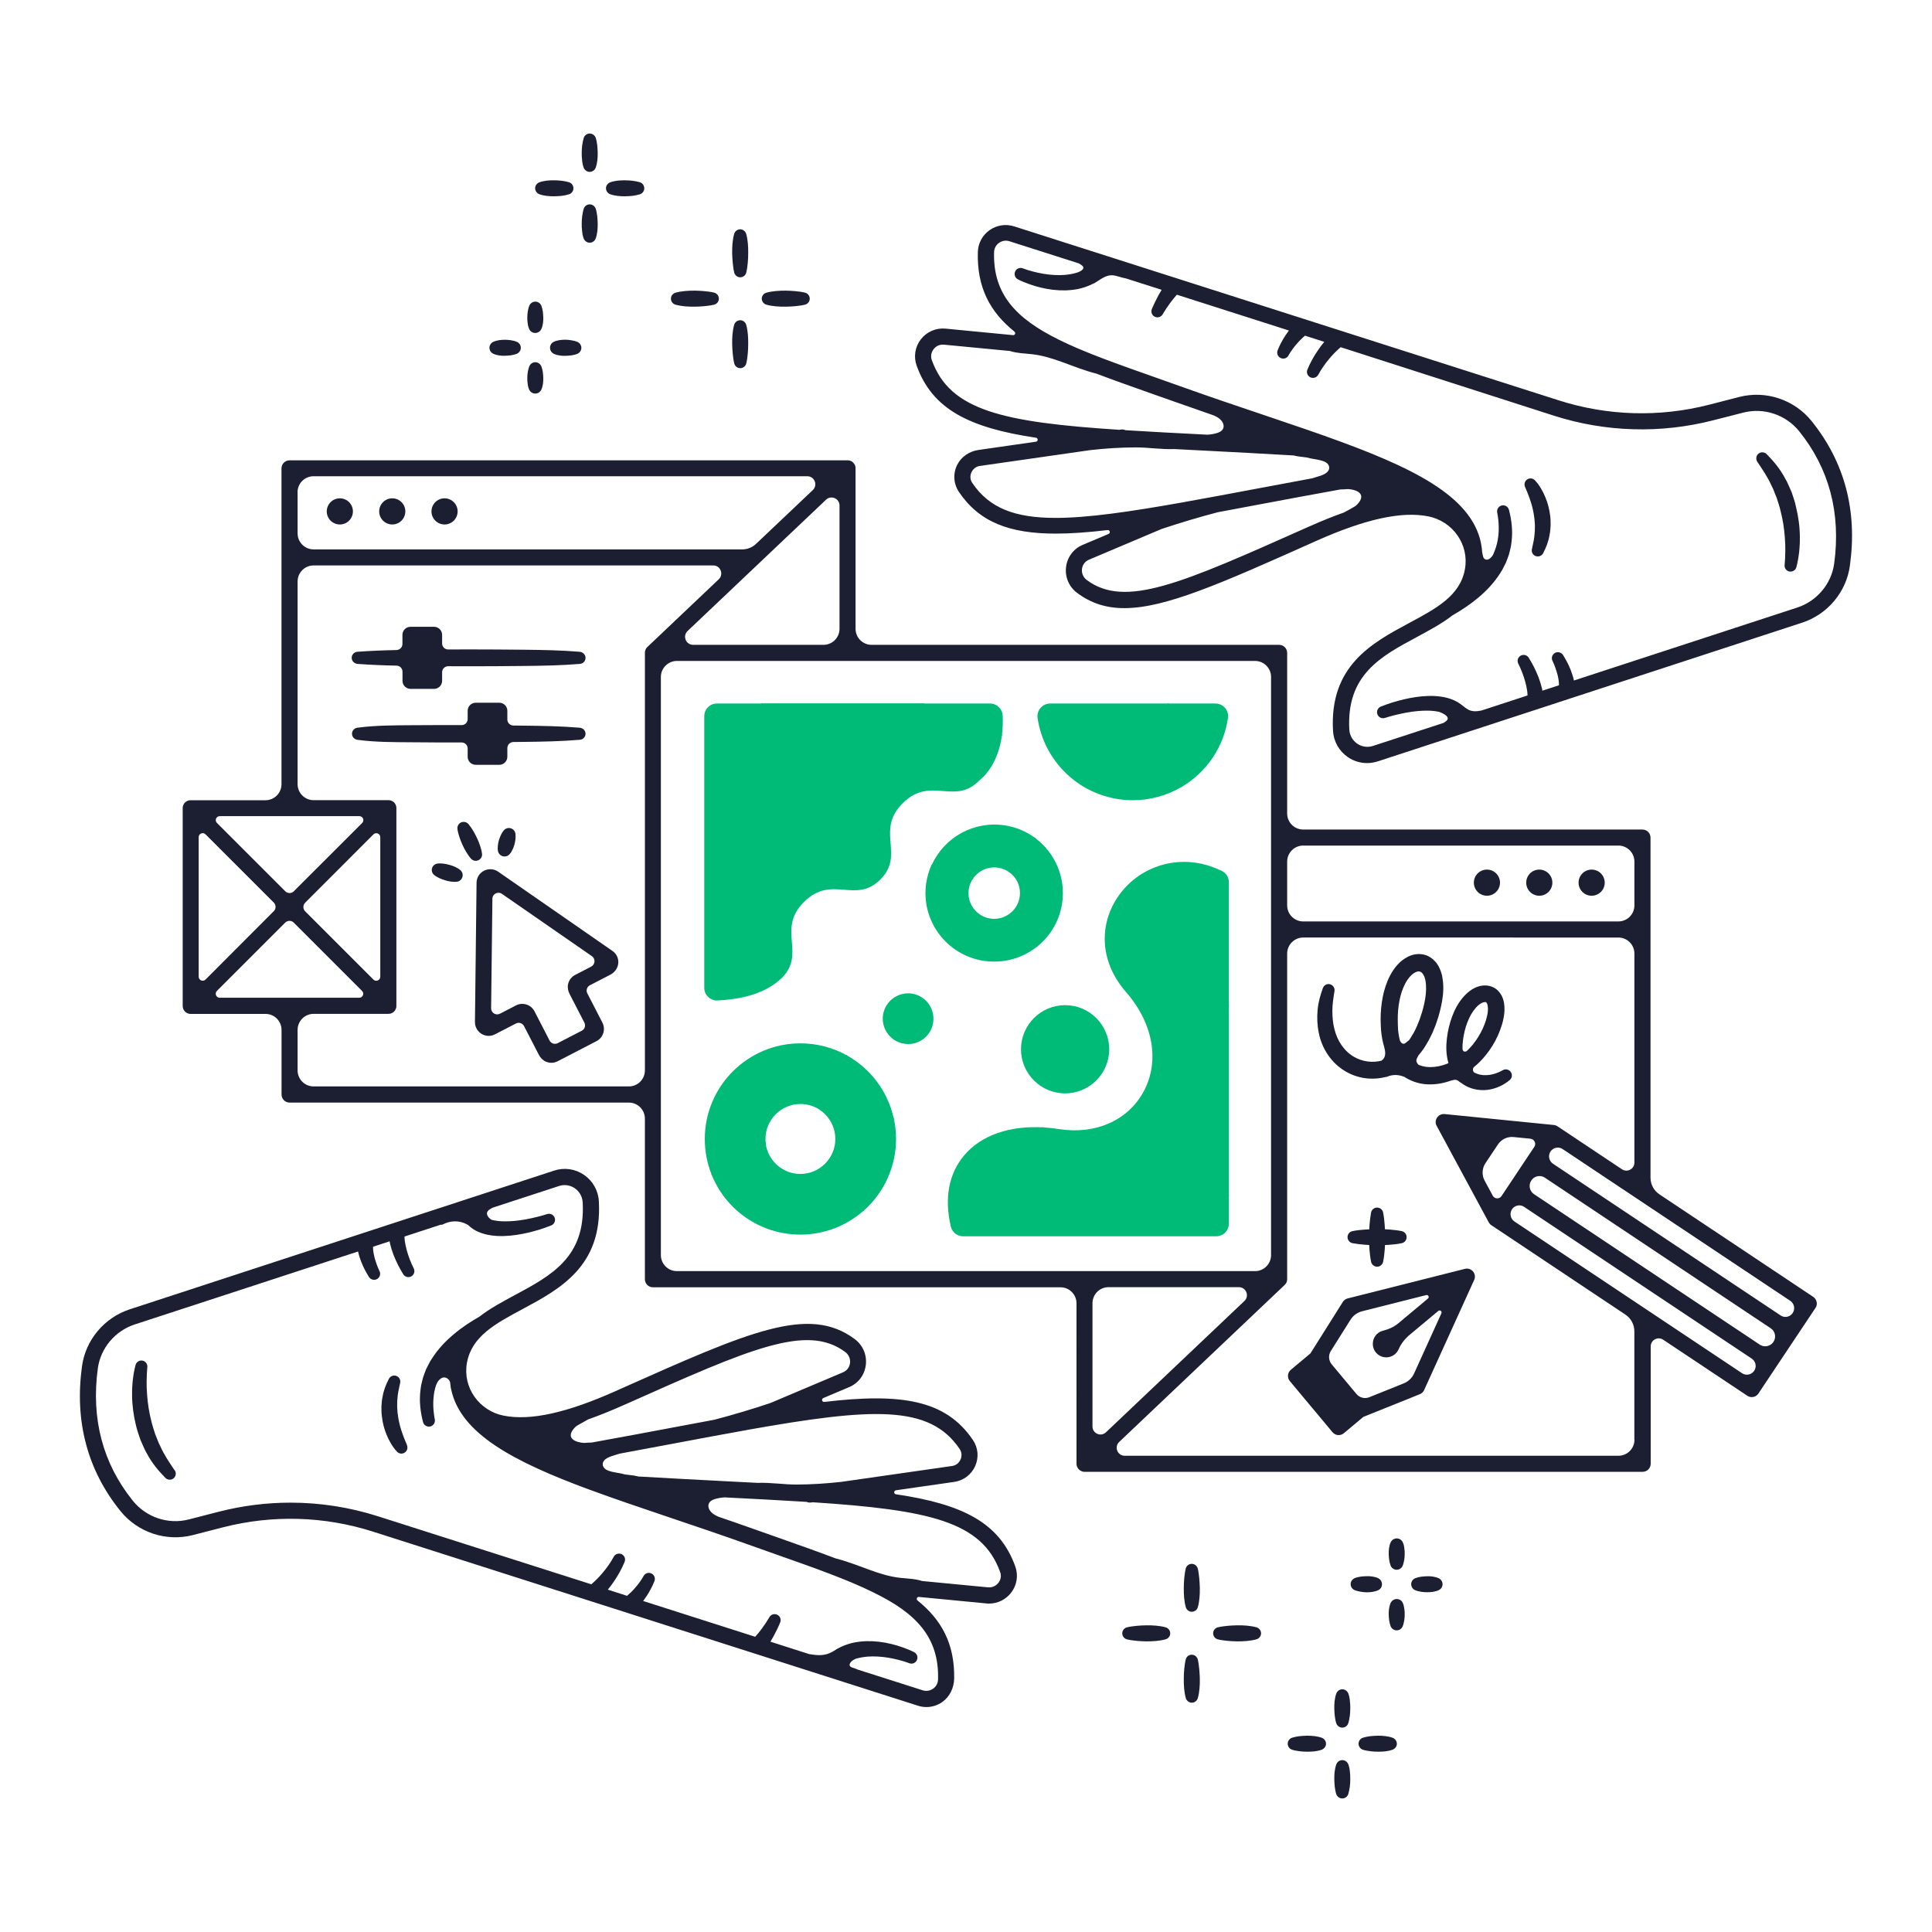 <?xml version="1.0" encoding="UTF-8"?> <!-- Generator: Adobe Illustrator 23.0.3, SVG Export Plug-In . SVG Version: 6.00 Build 0) --> <svg xmlns="http://www.w3.org/2000/svg" xmlns:xlink="http://www.w3.org/1999/xlink" id="Слой_1" x="0px" y="0px" viewBox="0 0 3000 3000" style="enable-background:new 0 0 3000 3000;" xml:space="preserve"> <style type="text/css"> .st0{fill:#00BB77;} .st1{fill:#1C1E31;} </style> <g id="fill"> <g> <path class="st0" d="M1722.4,1629.3c0-37.8-30.7-68.5-68.5-68.5s-68.5,30.7-68.5,68.5s30.7,68.5,68.5,68.5 C1691.6,1697.8,1722.4,1667.1,1722.4,1629.3z"></path> <path class="st0" d="M1649.2,1403c6-39.1-10-78.1-41.8-101.7l-1.2-0.9l-0.4,1.4c-6.4,23.6-19.1,40.9-37.9,51.3l-1.4,0.8l1.2,0.9 c11.9,8.8,17.9,23.4,15.6,38.1c-1.6,10.5-7.2,19.8-15.9,26.1c-8.6,6.3-19.2,8.9-29.7,7.3c-21.8-3.4-36.7-23.8-33.4-45.5 c0.9-5.8,3-11.1,6.1-15.9l0.9-1.4l-1.7-0.2c-20.8-2-42.7-9.2-61.9-20.1l-1-0.6l-0.5,1c-3.8,8.5-6.4,17.6-7.9,27 c-4.3,28.1,2.6,56.2,19.4,79.1s41.6,37.9,69.7,42.3c5.5,0.8,10.9,1.2,16.2,1.2C1595.7,1493.3,1641.1,1455.6,1649.2,1403z"></path> <path class="st0" d="M1315.2,1638.9l-1.3-0.7l-0.2,1.5c-4,34.3-16.7,61.6-38.9,83.6l-0.8,0.8l0.9,0.7 c13.9,10.2,22.2,26.6,22.2,43.8c0,29.9-24.4,54.3-54.3,54.3c-27.2,0-50.3-20.3-53.8-47.3l-0.2-1.3l-5.9,2.5 c-30.7,13-59.7,25.4-77.9,45.7l-0.4,0.5l0.2,0.6c10.9,27.3,29.4,50.5,53.7,67.3c24.8,17.1,54,26.2,84.3,26.2 c36.3,0,71.2-13.2,98.4-37.3l0.5-0.4l-0.2-0.6c-13.8-53.8,4.2-109.1,45.9-141l0.5-0.4l-0.1-0.6 C1378.8,1695.3,1352.4,1659.7,1315.2,1638.9z"></path> <path class="st0" d="M1906.8,1560.9c-22,8.8-49,3.3-70.4-14.3c-25.3-20.8-36.9-52.3-31-84.3c5.7-30.8,19.7-47.1,33.2-62.9 c13.3-15.5,25.9-30.1,28.3-56.9l0.1-0.9l-0.9-0.2c-52.8-11.8-106.8,11.3-134.3,57.5c-12.5,20.9-18,44.5-16,68.2 c2.2,26.3,13.4,51.2,33.2,74c42.2,48.6,52.2,107.9,26.3,154.8c-24.4,44.1-74.4,66.1-130.3,57.4c-8.1-1.2-15.9-2.1-23.3-2.6 l-5.2-0.3l4.7,2.2c27,12.7,45.4,28.4,61.7,42.2c24,20.4,44.5,37.8,82.9,37.8c16,0,35.1-3,58.9-10.1c28.4-8.4,62.8,5.5,81.7,33.1 l1.8,2.7v-297.8L1906.8,1560.9z"></path> <path class="st0" d="M1114.3,1553.5c44.5-2.2,77-13.5,99.4-34.6c18.9-18.9,17.4-37,15.9-56.3c-1.6-19.7-3.2-40.1,18.9-62.1 c22.1-22.1,42.5-20.4,62.2-18.9c19.2,1.5,37.4,3,56.3-15.9s17.4-37.1,15.9-56.3c-0.1-1.6-0.3-3.3-0.4-4.9v-0.6l-0.5-0.2 c-27-12.3-57.1-11-94.7,3.8c-20.5,8.1-45.8,5.5-67.6-7.1c-24.8-14.3-41.5-39-45.9-67.9c-3.4-22.5,1.5-41.6,6.7-61.8 c6-23.5,12.3-47.8,4.2-77.6l-0.2-0.7h-71.2c-10.9,0-19.7,8.8-19.7,19.7v421.8c0,5.4,2.2,10.5,6.1,14.2c3.7,3.5,8.5,5.5,13.6,5.5 C1113.7,1553.6,1114,1553.6,1114.3,1553.5z"></path> <path class="st0" d="M1486,1152.7c6.6,2.3,13.6,3.5,21.1,3.5c14.5,0,30.6-4.4,48-13.2l0.5-0.2l0.1-0.5c1.3-9.9,1.8-20.5,1.2-31.3 c-0.5-10.4-9.2-18.6-19.7-18.6h-104.6l0.6,1.4C1447.7,1126,1465,1145.3,1486,1152.7z"></path> <path class="st0" d="M1660.9,1205.9c27.2,23.7,62,36.7,98.1,36.7c26.9,0,53.3-7.3,76.4-21l0.8-0.5l-0.5-0.8 c-17.4-31.1-35-78.4-20.8-126.6l0.4-1.3h-184.6c-5.7,0-11.1,2.5-14.9,6.8c-3.8,4.4-5.5,10.1-4.6,15.9 C1616.3,1150.2,1634,1182.4,1660.9,1205.9z"></path> </g> <g> <path class="st0" d="M1416.1,1542.9c-21.4-3.3-41.6,11.5-44.9,32.9s11.5,41.6,32.9,44.9c2,0.3,4,0.5,6.1,0.5 c8.3,0,16.4-2.6,23.2-7.6c8.5-6.2,14-15.4,15.6-25.7C1452.3,1566.3,1437.5,1546.2,1416.1,1542.9z"></path> <path class="st0" d="M1218.6,1302.1c13.7,7.9,28.9,12,43.4,12c9,0,17.9-1.6,26-4.8c37.1-14.6,66.7-15.9,93.1-3.9l1.5,0.7l-0.1-1.7 c-1.3-18.7-0.9-37.1,19.3-57.2c22-22,42.4-20.4,62.2-18.9c19.2,1.5,37.4,3,56.2-15.9c19.2-15.8,31.5-40.2,35.5-70.3l0.2-1.9 l-1.7,0.9c-26.3,13.3-48.4,16.4-67.5,9.6c-20.5-7.3-37.4-26.2-51.6-57.9l-0.3-0.6h-252.4l0.3,1.3c7.9,29.3,1.7,53.3-4.2,76.6 c-5,19.5-10.2,39.7-6.7,62.6C1176.2,1262.3,1193.3,1287.6,1218.6,1302.1z"></path> <path class="st0" d="M1824.1,1820.5c-79.8,23.7-106.3,1.2-139.9-27.3c-16.4-13.9-34.9-29.6-62.1-42.4l-0.2-0.1h-0.2 c-53.8-3.4-98.1,12-124.5,43.3c-23.9,28.3-31.1,66.5-20.8,110.5c2.1,8.9,10,15.2,19.2,15.2h392.9c10.9,0,19.7-8.8,19.7-19.7v-45.4 l-0.2-0.3C1888.6,1826,1853.3,1811.8,1824.1,1820.5z"></path> <path class="st0" d="M1242.9,1620.1c-81.9,0-148.5,66.6-148.5,148.5c0,19,3.5,37.5,10.5,55l0.6,1.5l1.1-1.2 c17.9-20,46.7-32.2,77.2-45.2l5.4-2.3l-0.1-0.8c-0.3-2.3-0.5-4.7-0.5-7c0-29.9,24.4-54.3,54.3-54.3c11.7,0,22.8,3.6,32.1,10.5 l0.7,0.5l0.6-0.6c22.5-22.3,35.4-50,39.5-84.8l0.1-0.7l-0.6-0.3C1293.3,1626.6,1268.3,1620.1,1242.9,1620.1z"></path> <path class="st0" d="M1834.5,1222.1l0.9-0.5c38.9-23.2,65-62.2,71.4-106.9c0.8-5.6-0.9-11.2-4.6-15.5c-3.8-4.3-9.2-6.8-15-6.8 h-73.9l-0.2,0.7c-14.5,48.9,3.4,96.7,20.9,128.2L1834.5,1222.1z"></path> <path class="st0" d="M1897.5,1352.5c-10.2-5-20.8-8.7-31.3-11.1l-1.1-0.2l-0.1,1.1c-2.4,26.1-14.8,40.5-27.9,55.8 c-13.7,16-27.9,32.5-33.7,63.8c-6.1,32.8,5.8,65,31.7,86.2c15,12.3,32.8,18.8,49.7,18.8c7.9,0,15.6-1.4,22.7-4.3l0.6-0.3v-192.4 C1908.2,1362.6,1904,1355.7,1897.5,1352.5z"></path> <path class="st0" d="M1387.5,1735.2l-1.2,1c-20.9,16-36.4,38.1-44.6,64.1c-8.1,25.4-8.8,52.8-2,79l0.4,1.6l1.2-1.1 c31.8-28.2,50.1-68.7,50.1-111.2c0-10.7-1.2-21.4-3.5-31.9L1387.5,1735.2z"></path> <path class="st0" d="M1446.6,1343.7l-0.4,0.8l0.8,0.4c19.4,11.1,41.6,18.3,62.7,20.4l0.6,0.1l0.3-0.5c8.5-13,24-19.9,39.4-17.5 c6.5,1,12.6,3.6,17.8,7.4l0.5,0.4l0.6-0.3c19.3-10.7,32.4-28.3,38.9-52.5l0.2-0.7l-0.5-0.4c-13.8-10.3-30.1-17.1-47.3-19.7 C1512.7,1274.3,1466,1299.8,1446.6,1343.7z"></path> </g> </g> <g id="outline"> <g> <path class="st1" d="M2813.1,653.9c-26.9-33.4-71-48.1-112.4-37.5l-47,12.1c-76.9,19.7-157.5,17.4-233.2-6.8l-845.8-270.2 c-13-4.1-26.9-2-38.1,5.9s-17.8,20.3-18.2,33.9c-1.6,55.1,19,93.2,56.8,123.6c2.4,2,0.9,5.8-2.2,5.5l-104.8-10.1 c-14.8-1.4-29.1,4.8-38.3,16.6c-9.1,11.7-11.5,27-6.5,41c24.4,67.5,81.3,96.3,185.2,111.8c3.6,0.5,3.6,5.7,0,6.2l-89.2,12.8 c-13.9,2-26.4,10.2-32.8,22.6c-7.1,13.8-6.1,30,2.5,42.7c31.6,46.7,78.2,64.6,150.4,64.6c23.8,0,50.5-2,80.3-5.5 c3.6-0.4,4.9,4.6,1.6,6l-39.5,16.7c-14.6,5.9-24.5,18.8-26.5,34.4c-2,15.7,4.4,30.8,17.1,40.4c21.7,16.2,45.3,23.7,73.4,23.7 c64,0,151.1-38.8,291.1-101.3l6.4-2.9c76.1-33.9,132.5-46.6,174.4-38.3c37.9,7.5,63.7,43.6,57,81.6c0,0.2-0.1,0.4-0.1,0.6 c-7.4,40.9-44,60.6-86.4,83.3c-58.1,31.2-124,66.6-118.4,167.3c0.9,16.7,9.4,31.7,23.1,41.1c8.9,6.1,19.3,9.2,29.7,9.2 c5.5,0,11.1-0.9,16.6-2.6l659-215.4c39.6-12.9,68.7-47.7,74.2-88.5C2884.4,793.1,2864.3,717.5,2813.1,653.9z M1447,559.4 c-2.2-5.9-1.2-12.2,2.7-17.2c3.9-5.1,9.8-7.6,16.2-7l102.2,9.8c11.3,3.6,22.6,3.7,34.5,5c16.1,1.8,31.6,6.7,46.8,12.2 c17.7,6.5,35.1,13.4,53.2,18c25.5,9.7,53.1,19.5,82.6,29.9c12.7,4.5,25.7,9,39.1,13.8c20.5,7.3,40.6,14.3,60.3,21.1 c2.2,1,4.4,2.1,6.5,3.4c10.4,6.5,13.6,19.4-0.7,23.8c-5.2,1.7-10.6,2.5-16,2.8c-0.4,0-0.7,0-1.1-0.1c-46.3-2.4-88.1-4.5-125.7-6.9 c-2.1-1-4.5-1.4-6.9-1l-2.7,0.4C1557.1,655.6,1475.2,637.5,1447,559.4z M1639.1,804.2c-63.6,0-103-15.4-129.3-54.2 c-3.3-4.9-3.9-10.9-1.4-16.4c2.5-5.6,7.3-9.3,13.3-10.1l171.5-24.6c23.2-2.6,46.5-4.1,69.9-4.2c19.2-0.1,40.3,3.4,60.3,2.6 c15.6,0.8,31.8,1.7,48.5,2.5c41.7,2.2,87.3,4.5,136.7,7.4c6.6,1.8,13.7,2.2,20.8,3.2c6.4,2,13.5,2.5,20.8,4.3 c5.5,1.3,13.7,4.2,13.8,11.5c0.1,6.9-7.7,10.4-12.9,12.3c-4.5,1.6-9,2.7-13.4,4.2c-30.6,5.6-59.5,11.1-86.7,16.2 c-40.4,7.6-77.3,14.5-111,20.5c-0.1,0-0.2,0-0.2,0.1C1754.3,794.7,1689.2,804.2,1639.1,804.2z M2109,781.6 c-1.1,1.3-2.3,2.5-3.6,3.6c-0.7,0.5-1.5,1.1-2.3,1.6c-5.3,3.1-10.8,6.1-16.2,9c-16.8,6-34.7,13.1-53.6,21.6l-6.4,2.8 c-192.2,85.7-279.9,124.8-339.4,80.4c-5.5-4.1-8.2-10.5-7.4-17.2c0.9-6.7,4.9-11.9,11.3-14.5l112.3-47.5 c28.8-9.6,57.8-18.3,87.2-26c20.6-3.8,42.1-7.9,64.6-12.1c38.6-7.3,80.6-15.1,125.9-23.3c3.8,0.1,7.7-0.3,11.4-0.6 C2105.3,760,2122.1,766.1,2109,781.6z M2848.1,875.2c-4.3,31.5-26.8,58.2-57.3,68.2L2444,1056.7c-1.2-5.6-2.9-10.8-4.8-15.8 c-1.7-4.2-3.5-8.3-5.5-12.2c-2.1-4-4.1-7.6-6.7-11.7c-2.5-3.9-7.6-5.4-11.9-3.4c-4.7,2.2-6.7,7.8-4.5,12.4l0.2,0.4 c1.5,3.1,3.1,6.9,4.3,10.4c1.3,3.6,2.4,7.2,3.4,10.8c0.9,3.6,1.6,7.2,2,10.6c0.2,2,0.2,4,0.2,5.9l-25.7,8.4 c-0.2-1.3-0.5-2.5-0.7-3.8c-1.4-5.8-3.2-11.4-5.2-16.8c-2.1-5.4-4.4-10.6-6.9-15.6c-2.6-5.1-5.2-9.9-8.4-15 c-2.5-4-7.7-5.5-12.1-3.4c-4.6,2.3-6.5,7.9-4.2,12.5l0.2,0.3c2.1,4.2,4.2,9.1,6,13.7c1.8,4.7,3.4,9.5,4.7,14.3s2.3,9.5,3,14.2 c0.3,2.4,0.5,4.7,0.5,7l-71.8,23.5c-7.3,1.4-14.6,1.8-20.6-1.7c-4.5-2.6-7.9-5.8-11.7-8.5c-3.2-2.4-6.7-4.4-10.2-5.9 c-6.8-3-13.7-4.7-20.4-5.6c-6.8-1-13.4-1.2-19.9-1c-13,0.4-25.4,2.5-37.6,5.3c-6,1.4-12,3.1-17.9,4.9c-6,1.9-11.6,3.9-17.7,6.3 c-4.5,1.8-7,6.9-5.4,11.6c1.6,4.9,6.8,7.6,11.8,6l0.3-0.1c10.6-3.4,22.1-6.1,33.3-8.2c11.3-2,22.6-3.2,33.5-3 c5.9,0.1,11.7,0.7,17.1,1.9c7.4,2.7,19,8.6,10.1,14.9c-1.1,0.8-2.2,1.5-3.2,2.2l-109.7,35.8c-8.3,2.7-17.2,1.4-24.4-3.5 c-7.3-5-11.8-13-12.3-21.9c-4.7-84.9,48.7-113.6,105.2-143.9c19.1-10.3,38.6-20.7,55.2-33.6c13.8-7.9,27.3-16.8,39.9-27.4 c12.7-10.6,24.4-23,33.7-37.5l3.4-5.5c1-1.9,2-3.8,3-5.8l2.9-5.8l2.3-6.1c0.7-2,1.5-4.1,2.2-6.1l1.6-6.3c0.5-2.1,1.1-4.2,1.5-6.3 l0.9-6.5c2.3-17.2,0.3-34.3-3.9-50.4c-1.2-4.7-5.9-7.8-10.8-6.9c-5.1,1-8.4,5.8-7.5,10.9l0.1,0.3c2.7,14.4,3.2,29,0.7,42.8 c-1.4,7.8-3.9,15.4-7.2,22.6c-0.4,0.8-0.9,1.5-1.3,2.1c-2.4,3.2-7.5,7.9-12,4.3c-2.2-1.8-2.6-5.4-3.1-8c-0.2-0.8-0.3-1.6-0.5-2.4 c-5.1-77.5-90.7-123.9-216.8-170.5c-0.4-0.2-0.7-0.3-1.1-0.4c-37.7-13.9-78.9-27.8-122.7-42.6c-41-13.8-83.4-28.1-128.1-44.1 c-13.4-4.8-26.5-9.4-39.2-13.9c-59-20.8-109.3-38.6-148.9-58.1c-0.3-0.2-0.6-0.3-0.9-0.5c-65.9-32.6-102.2-70.4-100.2-135.9 c0.2-5.8,3-11,7.7-14.3c3.1-2.2,6.8-3.4,10.5-3.4c1.9,0,3.7,0.3,5.6,0.9l107.8,34.4c1.3,0.7,2.5,1.5,3.7,2.3 c7.9,5.3,0,9.7-5.8,11.8c-6.3,2-13,3.2-19.9,3.8c-10.6,0.8-21.6,0.1-32.6-1.7c-5.5-0.9-10.9-2.1-16.4-3.5 c-5.4-1.4-11-3.1-15.8-4.9l-0.4-0.2c-4.4-1.6-9.4,0.3-11.5,4.6c-2.3,4.6-0.5,10.2,4.1,12.6c6,3.1,11.6,5.2,17.6,7.4 c5.9,2.2,11.9,3.9,18.1,5.4c12.3,3,25.1,4.6,38.2,4.3c6.6-0.2,13.2-0.9,19.8-2.2c6.6-1.4,13.1-3.6,19.4-6.4 c1.3-0.6,2.6-1.2,3.9-1.9c0.5-0.1,1-0.3,1.6-0.6c5.4-3.2,10.8-7.3,16.5-9.9c8.7-3.9,14.2-2.6,22.5-0.1c3.6,1.1,7,2,10.4,2.6 l55.2,17.6c-1.7,2.8-3.4,5.7-5,8.6c-1.8,3.4-3.6,6.9-5.3,10.4c-1.7,3.6-3.3,7-4.9,10.9c-1.7,4.2-0.2,9.2,3.9,11.6 c4.5,2.6,10.2,1.1,12.8-3.3l0.2-0.4c1.6-2.7,3.6-5.9,5.5-8.8c2-2.9,4-5.9,6.1-8.7c3.2-4.4,6.7-8.6,10.3-12.7l174,55.6 c-1.8,2.4-3.6,4.9-5.3,7.5c-2.4,3.6-4.6,7.3-6.6,11.2c-2.1,3.9-3.8,7.5-5.6,12.1c-1.7,4.3-0.1,9.3,4.1,11.6 c4.5,2.6,10.2,1,12.7-3.5l0.3-0.6c1.5-2.7,3.7-6.1,5.8-9c2.2-3,4.4-5.9,6.9-8.7c3.9-4.6,8.2-8.8,12.7-12.6l29.9,9.6 c-3.6,4.3-6.9,8.8-10,13.4c-3.2,4.6-6.1,9.4-8.8,14.3c-2.7,5-5.1,9.7-7.4,15.4c-1.8,4.4,0,9.5,4.2,11.8c4.6,2.4,10.2,0.7,12.7-3.8 l0.2-0.4c2.1-3.9,4.8-8.3,7.6-12.3c2.8-4.1,5.8-8,9-11.8c5.5-6.7,11.6-12.8,18-18.3L2413,645.5c80.1,25.6,165.5,28.1,247,7.2 l47-12c31.9-8.2,66,3.2,86.8,29C2840.4,727.6,2858.7,796.8,2848.1,875.2z M2299.1,890c0.1,0,0.1,0.1,0.2,0.1 c-0.1,0.1-0.2,0.2-0.2,0.3C2299,890.3,2299.1,890.2,2299.1,890z"></path> <path class="st1" d="M2815.5,2013.7l-238.7-159.1c-8.7-5.8-13.9-15.5-13.9-25.9v-528.1c0-6.9-5.6-12.5-12.5-12.5h-526.8 c-13.8,0-24.9-11.2-24.9-24.9v-249.4c0-6.9-5.6-12.5-12.5-12.5h-632.8c-13.8,0-24.9-11.2-24.9-24.9V727c0-0.3-0.1-0.6-0.1-0.9 c0-0.5-0.1-0.9-0.1-1.4c-0.1-0.4-0.2-0.7-0.3-1.1c-0.1-0.4-0.2-0.8-0.4-1.2c-0.2-0.4-0.4-0.7-0.6-1.1c-0.2-0.3-0.3-0.7-0.6-1 c-0.2-0.4-0.6-0.7-0.9-1.1c-0.2-0.2-0.3-0.5-0.5-0.7c0-0.1-0.1-0.1-0.1-0.1c-0.3-0.3-0.7-0.7-1.1-1c-0.2-0.2-0.5-0.4-0.7-0.6 c-0.3-0.2-0.7-0.4-1.1-0.6c-0.3-0.2-0.7-0.4-1-0.5c-0.3-0.2-0.7-0.2-1-0.3c-0.4-0.2-0.9-0.3-1.3-0.4c-0.3-0.1-0.6-0.1-0.9-0.1 c-0.5-0.1-1-0.1-1.5-0.1c-0.1,0-0.1,0-0.2,0H449.6c-6.9,0-12.5,5.6-12.5,12.5v490.4c0,13.8-11.2,24.9-24.9,24.9H296.1 c-0.1,0-0.1,0-0.2,0c-0.8,0-1.5,0.1-2.3,0.2c-0.4,0.1-0.7,0.2-1.1,0.3c-0.4,0.1-0.8,0.2-1.2,0.4c-0.4,0.2-0.8,0.4-1.2,0.6 c-0.3,0.2-0.7,0.3-1,0.5c-0.6,0.4-1.2,0.9-1.7,1.4c-0.1,0-0.1,0.1-0.2,0.1s-0.1,0.1-0.1,0.2c-0.5,0.5-1,1.1-1.4,1.7 c-0.2,0.3-0.4,0.7-0.5,1c-0.2,0.4-0.4,0.7-0.6,1.2c-0.2,0.4-0.2,0.8-0.4,1.3c-0.1,0.3-0.2,0.7-0.3,1c-0.2,0.8-0.2,1.6-0.2,2.5v307 c0,0.8,0.1,1.7,0.2,2.4c0.1,0.4,0.2,0.7,0.3,1c0.2,0.4,0.2,0.9,0.4,1.3c0.2,0.4,0.4,0.8,0.6,1.2c0.2,0.3,0.3,0.7,0.5,1 c0.5,0.7,1,1.3,1.6,1.9l0,0c0.6,0.6,1.2,1.1,1.9,1.6c0.3,0.2,0.7,0.3,1,0.5c0.4,0.2,0.8,0.4,1.2,0.6c0.4,0.2,0.8,0.3,1.3,0.4 c0.3,0.1,0.7,0.2,1,0.3c0.8,0.2,1.7,0.2,2.5,0.2h116.1c13.8,0,24.9,11.2,24.9,24.9v100.3c0,6.9,5.6,12.5,12.5,12.5h526.8 c13.8,0,24.9,11.2,24.9,24.9v249.4c0,6.9,5.6,12.5,12.5,12.5h632.8c13.8,0,24.9,11.2,24.9,24.9V2273c0,0.3,0.1,0.6,0.1,0.8 c0,0.5,0.1,1,0.1,1.4c0.1,0.4,0.2,0.7,0.3,1.1c0.1,0.4,0.2,0.8,0.4,1.2c0.2,0.4,0.3,0.7,0.6,1.1c0.2,0.4,0.3,0.7,0.6,1.1 c0.2,0.4,0.6,0.7,0.8,1.1c0.2,0.2,0.3,0.5,0.6,0.7c0,0.1,0.1,0.1,0.1,0.1c0.4,0.4,0.9,0.8,1.3,1.1c0.2,0.2,0.4,0.3,0.6,0.5 c0.7,0.5,1.4,0.8,2.2,1.2c0.2,0.1,0.4,0.1,0.6,0.2c0.6,0.2,1.2,0.4,1.8,0.6c0.8,0.2,1.6,0.2,2.3,0.2c0.1,0,0.1,0,0.2,0h866.5 c6.9,0,12.5-5.6,12.5-12.5v-182.2c0-10,11.1-15.9,19.4-10.4l130.6,87c2.1,1.4,4.5,2.1,6.9,2.1c4,0,8-2,10.4-5.6l59.8-89.7l29-43.5 C2822.8,2025.2,2821.2,2017.5,2815.5,2013.7z M1998.7,1337.9c0-13.8,11.2-24.9,24.9-24.9H2513c13.8,0,24.9,11.2,24.9,24.9v68 c0,13.8-11.2,24.9-24.9,24.9h-489.4c-13.8,0-24.9-11.2-24.9-24.9V1337.9z M1303.6,785v191.4c0,13.8-11.2,24.9-24.9,24.9h-202.4 c-11.3,0-16.8-13.7-8.6-21.5L1282.6,776C1290.5,768.4,1303.6,774,1303.6,785z M462,764.4c0-13.8,11.2-24.9,24.9-24.9h766.6 c11.3,0,16.8,13.7,8.6,21.5l-88.1,83.5c-5.8,5.5-13.5,8.6-21.5,8.6H487c-13.8,0-24.9-11.2-24.9-24.9v-63.8H462z M341.2,1267.3 h108.3h0.1h0.1H558c5.5,0,8.3,6.7,4.4,10.6L456.2,1384c-3.6,3.6-9.6,3.6-13.2,0l-106.1-106.1 C332.9,1274,335.7,1267.3,341.2,1267.3z M579.9,1295.6c3.9-3.9,10.6-1.2,10.6,4.4v216.7c0,5.5-6.7,8.3-10.6,4.4L473.8,1415 c-3.6-3.6-3.6-9.6,0-13.2L579.9,1295.6z M308.5,1516.6v-216.7c0-5.5,6.7-8.3,10.6-4.4l106.1,106.1c3.6,3.6,3.6,9.6,0,13.2 l-106,106.2C315.2,1525,308.5,1522.2,308.5,1516.6z M341.2,1549.3c-5.5,0-8.3-6.7-4.4-10.6l106.1-106.1c3.6-3.6,9.6-3.6,13.2,0 l106.1,106.1c3.9,3.9,1.2,10.6-4.4,10.6H341.2z M1005.2,1004.7C1005.1,1004.7,1005.1,1004.8,1005.2,1004.7 c-0.4,0.4-0.8,0.8-1.1,1.2c-0.2,0.2-0.4,0.5-0.6,0.7c-0.2,0.4-0.4,0.8-0.6,1.2c-0.2,0.3-0.4,0.6-0.5,1c-0.2,0.3-0.2,0.7-0.4,1.1 c-0.1,0.4-0.3,0.8-0.4,1.2c-0.1,0.3-0.1,0.7-0.1,1c-0.1,0.5-0.1,1-0.1,1.5c0,0.1,0,0.1,0,0.2v648.3c0,13.8-11.2,24.9-24.9,24.9 H487c-13.8,0-24.9-11.2-24.9-24.9v-62.9c0-13.8,11.2-24.9,24.9-24.9h116c0.8,0,1.7-0.1,2.5-0.2c0.3-0.1,0.7-0.2,1-0.3 c0.4-0.1,0.9-0.2,1.3-0.4c0.4-0.2,0.8-0.4,1.2-0.6c0.3-0.2,0.7-0.3,1-0.5c0.7-0.5,1.3-1,1.9-1.6l0,0c0.6-0.6,1.1-1.2,1.6-1.9 c0.2-0.3,0.3-0.7,0.5-1c0.2-0.4,0.4-0.7,0.6-1.2c0.2-0.4,0.2-0.9,0.4-1.3c0.1-0.3,0.2-0.7,0.3-1c0.2-0.8,0.2-1.6,0.2-2.4v-307 c0-0.8-0.1-1.7-0.2-2.5c-0.1-0.3-0.2-0.7-0.3-1c-0.1-0.4-0.2-0.9-0.4-1.3s-0.4-0.8-0.6-1.2c-0.2-0.3-0.3-0.7-0.5-1 c-0.4-0.6-0.9-1.2-1.4-1.7c0-0.1-0.1-0.1-0.1-0.2c-0.1-0.1-0.1-0.1-0.2-0.1c-0.5-0.5-1.1-1-1.7-1.4c-0.3-0.2-0.7-0.3-1-0.5 c-0.4-0.2-0.8-0.4-1.2-0.6s-0.8-0.2-1.2-0.4c-0.3-0.1-0.7-0.2-1.1-0.3c-0.7-0.2-1.5-0.2-2.3-0.2c-0.1,0-0.1,0-0.2,0H487 c-13.8,0-24.9-11.2-24.9-24.9V902.9c0-13.8,11.2-24.9,24.9-24.9h620.5c11.3,0,16.7,13.7,8.6,21.5L1005.2,1004.7z M1051.1,1973.8 c-13.8,0-24.9-11.2-24.9-24.9v-897.7c0-13.8,11.2-24.9,24.9-24.9h897.7c13.8,0,24.9,11.2,24.9,24.9v897.7 c0,13.8-11.2,24.9-24.9,24.9L1051.1,1973.8L1051.1,1973.8z M1696.4,2215v-191.4c0-13.8,11.2-24.9,24.9-24.9h202.4 c11.3,0,16.8,13.7,8.6,21.5L1717.4,2224C1709.5,2231.6,1696.4,2226,1696.4,2215z M2538,2235.6c0,13.8-11.2,24.9-24.9,24.9h-766.6 c-11.3,0-16.8-13.7-8.6-21.5l257-243.8c0.1,0,0.1-0.1,0.1-0.1c0.3-0.3,0.6-0.7,0.9-1.1c0.2-0.3,0.5-0.5,0.7-0.8s0.4-0.7,0.6-1.1 c0.2-0.3,0.4-0.7,0.6-1s0.2-0.7,0.3-1c0.2-0.4,0.3-0.8,0.4-1.3c0.1-0.3,0.1-0.6,0.1-0.9c0.1-0.5,0.1-1,0.1-1.5c0-0.1,0-0.1,0-0.2 v-505.5c0-13.7,11.2-24.9,24.9-24.9H2513c13.8,0,24.9,11.2,24.9,24.9v324.6c0,9.9-11.1,15.9-19.4,10.3l-99.9-66.6 c-0.6-0.4-1.3-0.7-2-1.1c-0.2-0.1-0.3-0.1-0.4-0.2c-0.7-0.2-1.3-0.4-2-0.6c-0.2,0-0.3,0-0.5-0.1s-0.5-0.1-0.8-0.1l-169.8-17 c-0.2,0-0.4,0-0.6,0c-3.8-0.2-7.5,1.3-10,4.1c-0.4,0.4-0.7,0.9-1,1.4s-0.6,1-0.9,1.5c0,0.1,0,0.2-0.1,0.2 c-0.2,0.5-0.4,0.9-0.6,1.4c0,0.1-0.1,0.3-0.1,0.4c-0.1,0.4-0.2,0.8-0.3,1.2c0,0.2-0.1,0.5-0.1,0.7c0,0.3-0.1,0.6-0.1,0.9 s0,0.7,0,1c0,0.2,0,0.5,0,0.7c0,0.3,0.1,0.7,0.2,1.1c0,0.2,0,0.4,0.1,0.6c0.1,0.4,0.2,0.7,0.3,1.1c0.1,0.2,0.1,0.3,0.2,0.5 c0.1,0.4,0.3,0.7,0.5,1.1c0.1,0.1,0.1,0.3,0.2,0.4l0,0l0,0l0.2,0.3l80.8,149.7c0.1,0.1,0.2,0.2,0.2,0.3c0.3,0.6,0.7,1.1,1.2,1.7 c0.2,0.2,0.3,0.4,0.5,0.6c0.6,0.7,1.3,1.3,2.2,1.8l208,138.7c8.7,5.8,13.9,15.5,13.9,25.9v168.4H2538z M2382.5,1780.8l-10.1,15.1 l-30.8,46.3l0,0l-10.1,15.1c-3.3,5-10.8,4.6-13.6-0.7l-12.6-23.4c-4.6-8.5-4.1-18.9,1.3-27l19.4-29.1c5.4-8.1,14.7-12.5,24.4-11.5 l26.4,2.6C2382.7,1769.1,2385.8,1775.9,2382.5,1780.8z M2723.9,2128.5c-2.6,3.9-7,6.1-11.3,6.1c-2.6,0-5.2-0.7-7.6-2.3 l-353.4-235.6c-6.3-4.2-7.9-12.7-3.8-18.9c2.6-3.9,7-6.1,11.3-6.1c2.6,0,5.2,0.7,7.5,2.3l353.4,235.6 C2726.4,2113.8,2728.1,2122.3,2723.9,2128.5z M2753.8,2083.7c-3,4.4-7.9,6.8-12.8,6.8c-2.9,0-5.9-0.8-8.5-2.6L2382,1854.3 c-7-4.7-8.9-14.2-4.2-21.3c3-4.4,7.8-6.8,12.7-6.8c2.9,0,5.9,0.8,8.5,2.6l350.5,233.7C2756.6,2067.1,2758.5,2076.6,2753.8,2083.7z M2783.7,2038.8c-2.6,3.9-7,6.1-11.3,6.1c-2.6,0-5.2-0.7-7.5-2.3L2411.4,1807c-6.2-4.2-7.9-12.7-3.8-18.9c2.6-3.9,7-6.1,11.3-6.1 c2.6,0,5.2,0.7,7.6,2.3l353.4,235.6C2786.2,2024.1,2787.9,2032.5,2783.7,2038.8z"></path> <path class="st1" d="M2782,764.2c-1.5-3.7-3.2-7.3-4.8-10.9c-0.8-1.8-1.6-3.6-2.5-5.4l-2.9-5.2c-7.3-14.1-17.6-26.4-28.6-37.6 c-3.1-3.1-8.1-3.7-11.9-1.2c-4.3,2.9-5.4,8.7-2.6,13l0.4,0.7c7.9,11.8,15.8,23.3,21.5,36.1l2.3,4.7c0.8,1.6,1.3,3.2,2,4.9l3.9,9.7 c2.1,6.6,4.4,13.2,6,20.1c3.5,13.5,5.7,27.5,6.7,41.6l0.6,10.6c0,3.5,0.2,7.1,0.1,10.6c0,3.5-0.1,7.1-0.3,10.6s-0.4,7.2-0.7,10.3 l-0.1,0.7c-0.4,4.4,2.5,8.7,6.9,9.8c5,1.3,10.1-1.7,11.4-6.6c1.1-4.2,1.9-7.9,2.6-11.8c0.7-3.9,1.2-7.8,1.7-11.7s0.6-7.8,0.9-11.7 c0.2-3.9,0.2-7.8,0.2-11.7c-0.1-15.7-2.2-31.4-6-46.7C2787.3,779.1,2784.5,771.7,2782,764.2z"></path> <circle class="st1" cx="2471.5" cy="1370.6" r="20.3"></circle> <path class="st1" d="M2399.4,771.6l-3.1-6.8c-1.2-2.2-2.3-4.4-3.6-6.5s-2.6-4.2-4.1-6.2c-1.5-2.1-3-3.9-5-6.1 c-2.6-2.9-6.9-4-10.6-2.4c-4.8,2-7,7.5-5,12.3l0.5,1.2l2.3,5.4c0.8,1.9,1.6,3.8,2.3,5.7c1.5,3.9,2.8,7.8,4.1,11.7 c2.5,7.8,4.2,15.8,5.2,23.8c0.7,4,0.6,8,1,12c-0.2,4,0.1,8-0.4,12c-0.4,8.1-2.3,16-4.1,24.2l-0.2,0.9c-0.8,4,1,8.3,4.8,10.2 c4.6,2.4,10.3,0.6,12.7-4c4.6-8.8,8.3-18.2,9.9-28.2c1.2-4.9,1.3-10,1.7-15.1c0-5,0-10.1-0.7-15.1 C2405.8,790.6,2403.3,780.7,2399.4,771.6z"></path> <circle class="st1" cx="2390.2" cy="1370.6" r="20.3"></circle> <path class="st1" d="M2089.6,1663.8c11,6.4,23.6,10.3,36.4,11c8.5,0.5,17.1-0.3,25.3-2.4c0.7,0.1,1.5-0.1,2.3-0.4 c9.6-4,18.4-3.4,27.3,0.3c9.1,5.9,19.6,9.7,30.2,11c13,1.5,25.8-0.2,37.6-3.9c1.3-0.4,2.7-0.9,4-1.3c2.7-0.8,6.2-1.9,8.8-1.2 c2.6,0.7,4.4,2.9,6.6,4.2c0.4,0.3,0.8,0.5,1.3,0.7c0.6,0.4,1.1,0.9,1.7,1.3c11.6,8.1,26,10.8,38.9,9.2c13-1.7,24.9-7.3,34.3-15.2 c3.4-2.8,4.4-7.8,2.1-11.8c-2.5-4.5-8.3-6.1-12.7-3.6l-0.2,0.1c-8.1,4.6-17,7.4-25.5,7.7c-7.1,0.3-13.7-1.2-19.2-4.3 c-1.2-1.6-2-3.4-1.6-5.4c0.2-0.9,0.7-1.8,1.3-2.6c6.9-5.7,13.2-12,18.7-18.9c7.5-9.3,13.8-19.5,18.7-30.3 c4.8-10.9,8.6-22.1,10-35.1c0.5-6.5,0.5-13.5-1.8-21.2c-0.6-1.9-1.5-3.9-2.4-5.8c-1.2-1.9-2.2-3.8-3.8-5.6 c-2.9-3.7-7.3-6.8-12-8.4c-2.4-0.9-4.7-1.3-7.1-1.6c-1.2-0.1-2.3-0.1-3.5-0.1s-2.3,0.1-3.3,0.2c-1.1,0.2-2.2,0.3-3.2,0.5l-2.9,0.8 c-2,0.5-3.7,1.4-5.5,2.1c-6.9,3.3-12.1,7.8-16.6,12.6c-8.9,9.7-14.7,20.7-18.9,31.9c-4.2,11.3-6.8,22.6-8.2,34.4 s-1.3,24.3,2.1,36.8c0.1,0.4,0.3,0.9,0.4,1.3c-2.7,1.2-5.5,2.3-8.3,3.1c-8.8,2.7-17.9,3.7-26.4,2.7c-4.2-0.6-8.2-1.7-12-3.3 c-1.2-1.3-2.1-2.7-2.7-4.1c-1.5-3.4,1-6.9,2.8-10.4c5.2-6.1,9.9-12.7,13.7-19.6l2.2-3.8l2-3.9c1.3-2.6,2.6-5.2,3.9-7.9l3.3-8.1 l1.6-4l1.4-4.1c3.8-10.7,6.7-21.9,8.7-33.5c1.9-11.6,2.7-23.8,0.2-36.9l-0.4-2.4l-0.7-2.5c-0.5-1.7-1-3.3-1.6-5l-2.2-5 c-0.7-1.7-1.9-3.3-2.9-4.9c-0.9-1.7-2.4-3.2-3.8-4.7c-1.3-1.6-3-3-4.7-4.3c-1.6-1.4-3.6-2.5-5.6-3.5c-1.9-1.1-4.1-1.7-6.3-2.3 c-8.9-2.2-17.8-0.4-24.6,2.9c-6.9,3.4-12.4,7.9-16.9,12.9c-8.9,10-14.4,21.4-18.3,32.9c-3.9,11.5-5.9,23.2-7,34.8 c-1.1,11.6-0.9,23,0,34.8c0.8,8.4,2.3,16.9,4.9,25.4c0.4,2.6,1.3,5.3,1.4,7.8c0.3,7-1.9,10.2-5.7,13.1 c-14.3,3.6-29.6,1.6-42.4-5.8c-15.5-8.8-26.3-25-30.7-43.2c-2.4-9.1-3.2-18.8-3.2-28.6c0-9.8,1.6-19.8,3.2-29.9l0.1-0.6 c0.7-4.3-1.8-8.7-6-10.3c-4.9-1.8-10.2,0.7-12,5.6c-3.9,10.7-7.1,22-8.2,33.7c-1.1,11.8-0.7,23.8,1.8,35.8 C2052.4,1628,2067.4,1651,2089.6,1663.8z M2271.6,1616c1.2-9.6,3.4-19.5,6.9-28.4c1.7-4.5,3.7-8.8,6-12.8c2.3-3.9,5-7.6,7.8-10.7 c2.9-3.1,6.1-5.6,9-6.9s5.3-1.5,5.9-1c0.4,0.1,0.6,0.2,1,0.8c0.2,0.1,0.4,0.7,0.7,1c0.2,0.5,0.5,1.1,0.7,1.7 c0.8,2.7,1.1,6.7,0.7,10.9c-0.4,4.3-1.5,8.8-2.8,13.3c-0.7,2.3-1.5,4.6-2.4,6.8l-2.8,6.7c-4.1,8.8-9.2,17.1-15.3,24.6 c-2.9,3.6-6.1,6.9-9.4,10.1c-0.5,0.2-1,0.4-1.5,0.6c-3.3,0.9-4.6-1-5.1-3.4C2270.8,1624.9,2271,1620.4,2271.6,1616z M2171,1568.7 c0.9-9.9,2.6-19.6,5.6-28.6c3-8.9,7.2-17.4,12.7-23.5c2.7-3.1,5.7-5.4,8.5-6.8s5.2-1.6,6.8-1.2s3.3,1.5,5,4c0.4,0.7,0.9,1.2,1.2,2 s0.7,1.6,1.1,2.4c0.3,0.9,0.5,1.9,0.8,2.8l0.4,1.4l0.3,1.5c1.6,8.2,1.2,17.9-0.3,27.6c-1.6,9.7-4.1,19.5-7.5,29.1l-1.2,3.6 l-1.4,3.5l-2.8,7l-3.2,6.7l-1.7,3.3l-1.9,3.1c-1.7,3-3.5,5.9-5.5,8.7c-0.8,0.6-1.5,1.2-2.3,1.7c-1.1,0.9-3.4,3-4.8,3.5 c-3.6,1-5.4-1.7-6.9-4.3c-1.5-5.6-2.5-11.5-3-17.6C2170.4,1588.9,2170.1,1578.6,2171,1568.7z"></path> <circle class="st1" cx="2308.9" cy="1370.6" r="20.3"></circle> <path class="st1" d="M2289.1,1977.2c-1.2-2.6-3.2-4.8-6-6.1l0,0c-0.1-0.1-0.3-0.1-0.4-0.2l0,0c-2.6-1.2-5.5-1.3-8.1-0.6l-182,45.9 c-3.1,0.8-5.8,2.7-7.5,5.5l-50.3,79.9l-30.4,25.4c-2.5,2.1-4.1,5.1-4.4,8.4c-0.3,3.3,0.7,6.6,2.8,9.1l66.4,79.5 c2.1,2.5,5.2,4.1,8.4,4.4c0.4,0,0.7,0,1.1,0c2.9,0,5.7-1,8-2.9l30.4-25.4l87.6-35.2c3-1.2,5.4-3.5,6.7-6.4l77.6-170.8 c0.2-0.3,0.3-0.6,0.4-0.9c0.8-2.1,1-4.3,0.7-6.4C2289.9,1979.3,2289.6,1978.2,2289.1,1977.2z M2238.2,2039.3l-42.4,93.4 c-3.2,7-8.9,12.5-16.1,15.4l-53.5,21.5c-7,2.8-15.1,0.8-19.9-5l-38.5-46.1c-4.8-5.8-5.4-14.1-1.4-20.5l30.7-48.8 c4.1-6.5,10.5-11.2,18-13.1l99.5-25.1c3.2-0.8,5.3,3.3,2.7,5.4l-46.2,38.6c-6.9,5.7-15.1,9.2-23.8,11.4c-2.6,0.7-5.1,1.8-7.4,3.6 c-9.3,7-10.9,20.9-3.6,29.9c7.4,9.1,20.7,10.4,29.7,2.9c2.6-2.2,4.6-4.9,5.9-7.9c3.8-8.9,10.2-16.6,17.7-22.8l43.8-36.5 C2235.9,2033.5,2239.6,2036.3,2238.2,2039.3z"></path> <path class="st1" d="M2234,2450.7c-3-1.4-6-2.1-9.1-2.6c-3-0.5-6-0.6-9.1-0.5c-3,0.1-6,0.3-9.1,0.7c-3,0.5-6,1.1-9.1,2.3 c-2.5,1-4.5,3-5.6,5.6c-2.1,5.1,0.4,11,5.6,13.1c3,1.2,6,1.8,9.1,2.4c3,0.5,6,0.7,9.1,0.7c3,0,6-0.1,9.1-0.6s6-1.2,9.1-2.6 c2.2-1,4-2.7,5-5C2241.5,2459.2,2239.2,2453.1,2234,2450.7z"></path> <path class="st1" d="M2157.5,1909.2c-2.3-0.2-4.6-0.3-7-0.4c-0.1-2.3-0.2-4.6-0.4-6.9c-0.5-6.4-1.1-12.7-2.4-19.1 c-0.7-3.7-3.6-6.7-7.5-7.5c-5.2-1-10.2,2.3-11.2,7.5c-1.2,6.4-1.9,12.7-2.4,19.1c-0.2,2.3-0.3,4.7-0.4,7c-2.3,0.1-4.7,0.2-7,0.4 c-6.4,0.4-12.7,1.1-19.1,2.4c-3.7,0.7-6.7,3.6-7.5,7.5c-1,5.1,2.4,10.2,7.5,11.2c6.4,1.2,12.7,1.9,19.1,2.4 c2.3,0.2,4.6,0.2,6.9,0.4c0.1,2.3,0.2,4.6,0.4,7c0.5,6.4,1.2,12.7,2.5,19.1c0.8,3.6,3.6,6.6,7.4,7.4c5.1,1.1,10.2-2.2,11.3-7.4 c1.3-6.4,2-12.7,2.5-19.1c0.2-2.3,0.2-4.6,0.4-6.9c2.3-0.1,4.6-0.2,6.9-0.4c6.4-0.4,12.7-1.1,19.1-2.5c3.6-0.7,6.6-3.6,7.4-7.4 c1.1-5.2-2.2-10.2-7.4-11.3C2170.2,1910.4,2163.8,1909.7,2157.5,1909.2z"></path> <path class="st1" d="M2178.2,2488.9c-1-2.2-2.7-4-5-5c-5.2-2.4-11.3-0.1-13.7,5c-1.4,3-2.1,6-2.6,9.1c-0.4,3-0.6,6-0.5,9.1 c0.1,3,0.3,6,0.7,9.1c0.5,3,1.1,6,2.3,9.1c1,2.5,3,4.6,5.6,5.6c5.1,2.1,11-0.4,13.1-5.6c1.2-3,1.8-6,2.4-9.1c0.5-3,0.7-6,0.7-9.1 c0.1-3-0.1-6-0.6-9.1S2179.6,2492,2178.2,2488.9z"></path> <path class="st1" d="M2178.2,2394.8c-1-2.1-2.7-4-5-5c-5.2-2.4-11.3-0.1-13.7,5c-1.4,3-2.1,6-2.6,9.1c-0.4,3.1-0.6,6.1-0.5,9.1 s0.3,6,0.7,9.1c0.5,3,1.1,6,2.3,9.1c1,2.4,3,4.5,5.6,5.6c5.1,2.1,11-0.4,13.1-5.6c1.2-3,1.8-6,2.4-9.1c0.5-3,0.7-6,0.7-9.1 c0.1-3-0.1-6-0.6-9.1C2180.3,2400.9,2179.6,2397.8,2178.2,2394.8z"></path> <path class="st1" d="M2162.5,2698.4c-3.9-1.4-7.7-2.1-11.5-2.6c-3.9-0.5-7.7-0.6-11.6-0.6c-3.8,0.1-7.7,0.3-11.5,0.7 c-3.8,0.5-7.7,1.2-11.5,2.4c-2.9,0.9-5.4,3.2-6.4,6.4c-1.6,5.1,1.2,10.7,6.4,12.3c3.9,1.2,7.7,1.8,11.5,2.3 c3.9,0.5,7.7,0.7,11.5,0.7c3.9,0.1,7.7-0.1,11.6-0.5c3.8-0.5,7.7-1.2,11.5-2.6c2.6-1,4.9-3.1,6-6 C2170.3,2706,2167.6,2700.3,2162.5,2698.4z"></path> <path class="st1" d="M2121.8,2472.5c3,0,6-0.1,9.1-0.6s6-1.2,9.1-2.6c2.2-1,4-2.7,5-5c2.4-5.2,0.1-11.3-5-13.7 c-3-1.4-6-2.1-9.1-2.6c-3-0.5-6-0.6-9.1-0.5c-3,0.1-6,0.3-9.1,0.7c-3.1,0.5-6.1,1.1-9.1,2.3c-2.4,1-4.5,3-5.6,5.6 c-2.1,5.1,0.4,11,5.6,13.1c3,1.2,6,1.8,9.1,2.4C2115.7,2472.2,2118.8,2472.4,2121.8,2472.5z"></path> <path class="st1" d="M2093.7,2739.7c-1-2.6-3.1-4.9-6-6c-5.1-1.9-10.8,0.8-12.7,6c-1.4,3.9-2.1,7.7-2.6,11.5 c-0.4,3.9-0.6,7.7-0.5,11.6c0.1,3.8,0.3,7.7,0.7,11.5c0.5,3.8,1.1,7.7,2.3,11.5c1,2.9,3.3,5.4,6.4,6.4c5.2,1.6,10.7-1.2,12.3-6.4 c1.2-3.9,1.8-7.7,2.4-11.5c0.5-3.9,0.7-7.7,0.7-11.5c0.1-3.9-0.1-7.7-0.6-11.6C2095.8,2747.4,2095.1,2743.6,2093.7,2739.7z"></path> <path class="st1" d="M2093.7,2629.7c-1-2.6-3.1-4.9-6-6c-5.1-1.9-10.8,0.8-12.7,6c-1.4,3.9-2.1,7.7-2.6,11.6 c-0.4,3.8-0.6,7.7-0.5,11.5s0.3,7.7,0.7,11.5c0.5,3.8,1.1,7.7,2.3,11.5c1,2.9,3.3,5.4,6.4,6.4c5.2,1.6,10.7-1.2,12.3-6.4 c1.2-3.8,1.8-7.7,2.4-11.5c0.5-3.9,0.7-7.7,0.7-11.5c0.1-3.9-0.1-7.7-0.6-11.5C2095.8,2637.4,2095.1,2633.5,2093.7,2629.7z"></path> <path class="st1" d="M2052.5,2698.4c-3.9-1.4-7.7-2.1-11.5-2.6c-3.9-0.5-7.7-0.6-11.6-0.6c-3.8,0.1-7.7,0.3-11.5,0.7 c-3.8,0.5-7.7,1.2-11.5,2.4c-2.9,0.9-5.4,3.2-6.4,6.4c-1.6,5.1,1.2,10.7,6.4,12.3c3.9,1.2,7.7,1.8,11.5,2.3 c3.9,0.5,7.7,0.7,11.5,0.7c3.9,0.1,7.7-0.1,11.6-0.5c3.8-0.5,7.7-1.2,11.5-2.6c2.6-1,4.9-3.1,6-6 C2060.3,2706,2057.6,2700.3,2052.5,2698.4z"></path> <path class="st1" d="M1951.1,2526.9c-5-1.4-10-2.1-15-2.6c-5-0.4-10-0.6-15-0.5s-10,0.3-15,0.8s-10,1.1-15,2.3 c-3.4,0.8-6.2,3.5-7.1,7.1c-1.2,5.1,1.9,10.3,7.1,11.6c5,1.2,10,1.8,15,2.3s10,0.7,15,0.8s10-0.2,15-0.6c5-0.5,10-1.2,15-2.6 c3.1-0.9,5.8-3.3,6.7-6.7C1959.3,2533.7,1956.2,2528.3,1951.1,2526.9z"></path> <path class="st1" d="M1862.2,2450.7c-0.5-5-1.1-10-2.3-15c-0.8-3.4-3.5-6.2-7.1-7.1c-5.2-1.2-10.4,1.9-11.6,7.1 c-1.2,5-1.8,10-2.3,15s-0.7,10-0.7,15c-0.1,5,0.1,10,0.5,15c0.5,5,1.2,10,2.6,15c0.9,3.1,3.4,5.8,6.7,6.7c5.2,1.4,10.5-1.6,12-6.7 c1.4-5,2.1-10,2.6-15c0.4-5,0.6-10,0.5-15C1862.9,2460.7,1862.7,2455.7,1862.2,2450.7z"></path> <path class="st1" d="M1862.2,2591.8c-0.5-5-1.1-10-2.3-15c-0.8-3.4-3.5-6.2-7.1-7.1c-5.2-1.2-10.4,1.9-11.6,7.1 c-1.2,5-1.8,10-2.3,15s-0.7,10-0.7,15c-0.1,5,0.1,10,0.5,15c0.5,5,1.2,10,2.6,15c0.9,3.1,3.4,5.8,6.7,6.8c5.2,1.4,10.5-1.6,12-6.8 c1.4-5,2.1-10,2.6-15c0.4-5,0.6-10,0.5-15C1862.9,2601.8,1862.7,2596.8,1862.2,2591.8z"></path> <path class="st1" d="M1810,2526.9c-5-1.4-10-2.1-15-2.6c-5-0.4-10-0.6-15-0.5s-10,0.3-15,0.8s-10,1.1-15,2.3 c-3.4,0.8-6.2,3.5-7.1,7.1c-1.2,5.1,1.9,10.3,7.1,11.6c5,1.2,10,1.8,15,2.3s10,0.7,15,0.8s10-0.2,15-0.6c5-0.5,10-1.2,15-2.6 c3.2-0.9,5.8-3.3,6.8-6.7C1818.2,2533.7,1815.1,2528.3,1810,2526.9z"></path> <path class="st1" d="M1391.2,2320.3c-3.6-0.5-3.6-5.7,0-6.2l90.5-13c14.5-2.1,26.7-11.3,32.6-24.7c5.9-13.3,4.6-28.4-3.6-40.4 c-42-62.1-110.7-73.3-230.7-59.1c-3.6,0.4-4.9-4.6-1.6-6l39.5-16.7c14.6-5.9,24.5-18.8,26.5-34.4c2-15.7-4.4-30.8-17.1-40.4 c-71.2-53.2-163.1-12.2-364.5,77.6l-6.4,2.9c-76.1,33.9-132.5,46.6-174.4,38.3c-37.9-7.5-63.7-43.6-57-81.6c0-0.2,0.1-0.4,0.1-0.6 c7.4-40.9,44-60.6,86.4-83.3c58.1-31.2,124-66.6,118.4-167.3c-0.9-16.7-9.4-31.7-23.1-41.1c-13.7-9.3-30.5-11.8-46.3-6.6 l-659,215.4c-39.6,12.9-68.7,47.7-74.2,88.5c-11.7,85.5,8.4,161.1,59.6,224.6c26.9,33.4,71,48.1,112.4,37.5l47-12.1 c76.9-19.7,157.5-17.4,233.2,6.8l845.8,270.2c4.4,1.4,8.8,2.1,13.2,2.1c8.8,0,17.4-2.7,24.8-7.9c11.6-8.3,18-22,18.3-36.3 c1-53.9-19.6-91.3-56.9-121.3c-2.4-1.9-0.9-5.8,2.2-5.5l104.8,10.1c1.4,0.2,2.8,0.2,4.2,0.2c13.3,0,25.8-6.1,34.1-16.8 c9.1-11.7,11.5-27,6.5-40.9C1552.1,2364.6,1495.2,2335.7,1391.2,2320.3z M1490.1,2249.9c3.3,4.9,3.9,10.9,1.4,16.4 c-2.5,5.6-7.3,9.3-13.3,10.1l-171.6,24.6c-23.2,2.6-46.4,4.1-69.8,4.2c-19.2,0.1-40.3-3.4-60.3-2.6c-15.6-0.8-31.8-1.7-48.5-2.5 c-41.7-2.2-87.3-4.5-136.7-7.4c-6.6-1.8-13.7-2.2-20.8-3.2c-6.4-2-13.5-2.5-20.8-4.3c-5.5-1.3-13.7-4.2-13.8-11.5 c-0.1-6.9,7.7-10.4,12.9-12.3c4.5-1.6,9-2.7,13.4-4.2c30.5-5.6,59.4-11.1,86.7-16.2c40.4-7.6,77.3-14.5,111-20.5 c0.1,0,0.2,0,0.2-0.1C1354.3,2185.9,1443.3,2180.7,1490.1,2249.9z M891,2218.4c1.1-1.3,2.3-2.5,3.6-3.6c0.7-0.5,1.5-1.1,2.3-1.6 c5.4-3.1,10.8-6.1,16.3-9.1c16.8-6,34.6-13.1,53.5-21.5l6.4-2.8c192.2-85.7,279.9-124.8,339.4-80.4c5.5,4.1,8.2,10.5,7.4,17.2 c-0.9,6.7-4.9,11.9-11.3,14.5l-112.3,47.5c-28.7,9.6-57.8,18.3-87.2,26c-20.6,3.8-42.1,7.9-64.6,12.1 c-38.6,7.3-80.5,15.1-125.8,23.3c-3.8-0.1-7.7,0.3-11.4,0.6C894.7,2240,877.9,2233.9,891,2218.4z M1456.6,2607.9 c-0.2,5.8-3,11-7.7,14.3s-10.6,4.2-16.1,2.5l-101-32.2c-1.9-0.9-3.8-1.7-5.9-2.3c-4.2-1.2-8.7-2.8-5.6-8.1c1.8-3,5.3-4.9,8.5-6.4 c5.8-1.7,11.9-2.7,18.1-3.3c10.6-0.8,21.6-0.1,32.6,1.7c5.5,0.9,10.9,2.1,16.4,3.5c5.4,1.4,11,3.1,15.8,4.9l0.4,0.2 c4.4,1.6,9.4-0.3,11.5-4.6c2.3-4.6,0.5-10.2-4.1-12.6c-6-3.1-11.6-5.2-17.6-7.4c-5.9-2.2-11.9-3.9-18.1-5.4 c-12.3-3-25.1-4.6-38.2-4.3c-6.6,0.2-13.2,0.9-19.8,2.2c-6.6,1.4-13.1,3.6-19.4,6.4c-4.4,2-8.5,4.4-12.5,7.1 c-0.2,0.1-0.3,0.2-0.5,0.3c-11.9,7-22.7,6.4-35.9,4.2c-0.3-0.1-0.6-0.1-0.9-0.1l-60.3-19.3c1.7-2.8,3.4-5.7,5-8.6 c1.8-3.4,3.6-6.9,5.3-10.4c1.7-3.6,3.3-7,4.9-10.9c1.7-4.2,0.2-9.2-3.9-11.6c-4.5-2.6-10.2-1.1-12.8,3.3l-0.2,0.4 c-1.6,2.7-3.6,5.9-5.5,8.8c-2,2.9-4,5.9-6.1,8.7c-3.2,4.4-6.7,8.6-10.3,12.7l-174-55.6c1.8-2.4,3.6-4.9,5.3-7.5 c2.4-3.6,4.6-7.3,6.6-11.2c2.1-3.9,3.8-7.5,5.6-12.1c1.7-4.3,0.1-9.3-4.1-11.6c-4.5-2.6-10.2-1-12.7,3.5l-0.3,0.6 c-1.5,2.7-3.7,6.1-5.8,9c-2.2,3-4.4,5.9-6.9,8.7c-3.9,4.6-8.2,8.8-12.7,12.6l-29.9-9.6c3.6-4.3,6.9-8.8,10-13.4 c3.1-4.6,6-9.4,8.7-14.3c2.7-5,5.1-9.7,7.4-15.4c1.8-4.4,0-9.5-4.2-11.8c-4.6-2.4-10.2-0.7-12.7,3.8l-0.2,0.4 c-2.1,3.9-4.8,8.3-7.6,12.3c-2.8,4.1-5.8,8-9,11.8c-5.5,6.7-11.6,12.8-18,18.3L587,2354.5c-44.2-14.1-90-21.2-135.9-21.2 c-37.2,0-74.5,4.7-111,14l-47,12.1c-31.9,8.2-66-3.2-86.8-29c-46.7-58-65-127.2-54.4-205.6c4.3-31.5,26.8-58.2,57.3-68.2 L556,1943.3c1.2,5.6,2.9,10.8,4.8,15.8c1.7,4.2,3.5,8.3,5.5,12.2c2.1,4,4.1,7.6,6.7,11.7c2.5,3.9,7.6,5.4,11.9,3.4 c4.7-2.2,6.7-7.8,4.5-12.4l-0.2-0.4c-1.5-3.1-3.1-6.9-4.3-10.4c-1.3-3.6-2.4-7.2-3.4-10.8c-0.9-3.6-1.6-7.2-2-10.6 c-0.2-2-0.2-4-0.2-5.9l25.7-8.4c0.2,1.3,0.5,2.5,0.7,3.8c1.4,5.8,3.2,11.4,5.2,16.8c2.1,5.4,4.4,10.6,6.9,15.6 c2.6,5.1,5.2,9.9,8.4,15c2.5,4,7.7,5.5,12.1,3.4c4.6-2.3,6.5-7.9,4.2-12.5l-0.2-0.3c-2.1-4.2-4.2-9.1-6-13.7 c-1.8-4.7-3.4-9.5-4.7-14.3s-2.3-9.5-3-14.2c-0.3-2.4-0.5-4.7-0.5-7l56.2-18.4c1,0.2,2.1,0.2,3.3-0.4c12.1-6.3,26.1-6.6,38,0.2 c0.5,0.3,0.9,0.5,1.4,0.8c4.6,4.4,9.9,8,15.5,10.4c6.8,3,13.7,4.7,20.4,5.6c6.8,1,13.4,1.2,19.9,1c13-0.4,25.4-2.5,37.6-5.3 c6-1.4,12-3.1,17.9-4.9c6-1.9,11.6-3.9,17.7-6.3c4.5-1.8,7-6.9,5.4-11.6c-1.6-4.9-6.8-7.6-11.8-6l-0.3,0.1 c-10.6,3.4-22.1,6.1-33.3,8.2c-11.3,2-22.6,3.2-33.5,3c-6.7-0.1-13.3-0.9-19.3-2.4c-2.2-1.5-4.3-3.2-5.7-5.5 c-3.8-6.2,0.9-9.8,6.2-12.6c0.5-0.3,1-0.5,1.5-0.8l102.9-33.6c8.3-2.7,17.2-1.4,24.4,3.5c7.3,5,11.8,13,12.3,21.9 c4.7,84.9-48.7,113.6-105.2,143.9c-19.1,10.3-38.6,20.7-55.2,33.6c-13.8,7.9-27.4,16.8-39.9,27.4c-12.7,10.6-24.4,23-33.7,37.5 l-3.4,5.5c-1,1.9-2,3.8-3,5.8l-2.9,5.8l-2.3,6.1c-0.7,2-1.5,4.1-2.2,6.1l-1.6,6.3c-0.5,2.1-1.1,4.2-1.5,6.3l-0.9,6.5 c-2.3,17.2-0.3,34.4,3.9,50.4c1.2,4.7,5.9,7.8,10.8,6.9c5.1-1,8.4-5.8,7.5-10.9l-0.1-0.3c-2.7-14.3-3.2-28.8-0.7-42.5 c1.6-7.5,3.5-16.6,10.5-21.1c5.6-3.6,12-0.1,14,5.9c0.2,2.1,0.5,4.2,0.8,6.3c0.1,0.9,0.2,1.7,0.3,2.6c0.1,0.7,0.3,1.3,0.5,2 c14.3,68.9,96.7,112.4,214.7,156c0.4,0.1,0.8,0.3,1.2,0.4c37.7,13.9,78.9,27.8,122.7,42.6c41,13.8,83.4,28.1,128,44.1 c13.4,4.8,26.5,9.4,39.2,13.9c59,20.8,109.3,38.6,148.9,58.1c0.3,0.2,0.6,0.3,0.9,0.5C1422.2,2504.6,1458.5,2542.3,1456.6,2607.9z M1550.3,2457.8c-3.9,5-9.8,7.6-16.2,7l-102.2-9.8c-11.3-3.6-22.6-3.7-34.5-5c-16.1-1.8-31.6-6.7-46.8-12.2 c-17.7-6.5-35.2-13.4-53.3-18c-25.5-9.7-53.1-19.5-82.6-29.9c-12.7-4.5-25.7-9.1-39.1-13.8c-20.5-7.3-40.6-14.3-60.2-21 c-2.2-1-4.4-2.1-6.5-3.4c-10.4-6.5-13.6-19.4,0.7-23.8c5.2-1.7,10.6-2.5,16-2.8c0.3,0,0.7,0,1.1,0.1c46.4,2.4,88.1,4.5,125.7,6.9 c1.6,0.7,3.3,1.1,5.1,1.1c0.6,0,1.2,0,1.8-0.1l2.7-0.4c180.7,11.8,262.6,29.9,290.9,108 C1555.2,2446.5,1554.2,2452.8,1550.3,2457.8z"></path> <path class="st1" d="M1190,473.1c5,1.4,10,2.1,15,2.6c5,0.4,10,0.6,15,0.5s10-0.3,15-0.8s10-1.1,15-2.3c3.4-0.8,6.2-3.5,7.1-7.1 c1.2-5.1-1.9-10.3-7.1-11.6c-5-1.2-10-1.8-15-2.3s-10-0.7-15-0.8c-5-0.1-10,0.2-15,0.6c-5,0.5-10,1.2-15,2.6 c-3.2,0.9-5.8,3.3-6.8,6.7C1181.8,466.3,1184.9,471.7,1190,473.1z"></path> <path class="st1" d="M1137.8,408.2c0.5,5,1.1,10,2.3,15c0.8,3.4,3.5,6.2,7.1,7.1c5.2,1.2,10.4-1.9,11.6-7.1c1.2-5,1.8-10,2.3-15 s0.7-10,0.7-15c0.1-5-0.1-10-0.5-15c-0.5-5-1.2-10-2.6-15c-0.9-3.1-3.4-5.8-6.7-6.8c-5.2-1.4-10.5,1.6-12,6.8 c-1.4,5-2.1,10-2.6,15c-0.4,5-0.6,10-0.5,15C1137.1,398.2,1137.3,403.2,1137.8,408.2z"></path> <path class="st1" d="M1137.8,549.3c0.5,5,1.1,10,2.3,15c0.8,3.4,3.5,6.2,7.1,7.1c5.2,1.2,10.4-1.9,11.6-7.1c1.2-5,1.8-10,2.3-15 s0.7-10,0.7-15c0.1-5-0.1-10-0.5-15c-0.5-5-1.2-10-2.6-15c-0.9-3.1-3.4-5.8-6.7-6.7c-5.2-1.4-10.5,1.6-12,6.7 c-1.4,5-2.1,10-2.6,15c-0.4,5-0.6,10-0.5,15C1137.1,539.3,1137.3,544.3,1137.8,549.3z"></path> <path class="st1" d="M1048.9,473.1c5,1.4,10,2.1,15,2.6c5,0.4,10,0.6,15,0.5s10-0.3,15-0.8s10-1.1,15-2.3c3.4-0.8,6.2-3.5,7.1-7.1 c1.2-5.1-1.9-10.3-7.1-11.6c-5-1.2-10-1.8-15-2.3s-10-0.7-15-0.8c-5-0.1-10,0.2-15,0.6c-5,0.5-10,1.2-15,2.6 c-3.1,0.9-5.8,3.3-6.7,6.7C1040.7,466.3,1043.8,471.7,1048.9,473.1z"></path> <path class="st1" d="M947.5,301.6c3.9,1.4,7.7,2.1,11.5,2.6c3.9,0.5,7.7,0.6,11.6,0.6c3.8-0.1,7.7-0.3,11.5-0.7 c3.8-0.5,7.7-1.2,11.5-2.4c2.9-0.9,5.4-3.2,6.4-6.4c1.6-5.1-1.2-10.7-6.4-12.3c-3.9-1.2-7.7-1.8-11.5-2.3 c-3.9-0.5-7.7-0.7-11.5-0.7c-3.9-0.1-7.7,0.1-11.6,0.5c-3.8,0.5-7.7,1.2-11.5,2.6c-2.6,1-4.9,3.1-6,6 C939.7,294,942.4,299.7,947.5,301.6z"></path> <path class="st1" d="M951,1476.6l-177.5-123.1c-6.5-4.5-14.9-5-22-1.4c-7,3.6-11.5,10.8-11.5,18.7l-2.5,216 c-0.1,7.6,3.7,14.5,10.1,18.5c6.5,4,14.3,4.3,21,0.8l32.5-16.8c4.6-2.4,10.2-0.6,12.6,4l23.1,44.7c2.4,4.7,6.3,8.6,11.1,10.6 c2.7,1.1,5.5,1.7,8.2,1.7c3.4,0,6.7-0.8,9.8-2.4l60.3-31.2c10.5-5.4,14.6-18.3,9.2-28.8l-23.4-45.4c-2.4-4.6-0.6-10.2,4-12.6 l31.7-16.4c6.7-3.5,11.6-10,12.3-17.5C960.8,1488.3,957.4,1481,951,1476.6z M918.1,1500.9l-24.9,12.9c-5.7,2.9-9.7,8.1-11.1,14.4 c-1.1,5.1-0.1,10.4,2.3,15.1l23,44.6c2.4,4.6,0.6,10.3-4,12.6l-37.4,19.3c-4.6,2.4-10.2,0.6-12.6-4l-23.4-45.4 c-3.8-7.4-11.3-11.6-19-11.6c-3.3,0-6.6,0.7-9.8,2.4l-24.9,12.9c-6.3,3.2-13.7-1.4-13.7-8.4l2-170.2c0.1-7.5,8.5-11.8,14.7-7.6 l139.9,96.9C924.9,1488.9,924.3,1497.6,918.1,1500.9z"></path> <path class="st1" d="M906.3,370.3c1,2.6,3.1,4.9,6,6c5.1,1.9,10.8-0.8,12.7-6c1.4-3.9,2.1-7.7,2.6-11.6c0.4-3.8,0.6-7.7,0.5-11.5 s-0.3-7.7-0.7-11.5c-0.5-3.8-1.1-7.7-2.3-11.5c-1-2.9-3.3-5.4-6.4-6.4c-5.2-1.6-10.7,1.2-12.3,6.4c-1.2,3.8-1.8,7.7-2.4,11.5 c-0.5,3.9-0.7,7.7-0.7,11.5c-0.1,3.9,0.1,7.7,0.6,11.5C904.2,362.6,904.9,366.5,906.3,370.3z"></path> <path class="st1" d="M906.3,260.3c1,2.6,3.1,4.9,6,6c5.1,1.9,10.8-0.8,12.7-6c1.4-3.9,2.1-7.7,2.6-11.5c0.4-3.9,0.6-7.7,0.5-11.6 c-0.1-3.8-0.3-7.7-0.7-11.5c-0.5-3.8-1.1-7.7-2.3-11.5c-1-2.9-3.3-5.4-6.4-6.4c-5.2-1.6-10.7,1.2-12.3,6.4 c-1.2,3.9-1.8,7.7-2.4,11.5c-0.5,3.9-0.7,7.7-0.7,11.5c-0.1,3.9,0.1,7.7,0.6,11.6C904.2,252.6,904.9,256.4,906.3,260.3z"></path> <path class="st1" d="M716.8,1152.9c5.1,0,9.4,4.1,9.4,9.3v12.9c0,6.9,5.6,12.5,12.5,12.5h36.6c6.9,0,12.5-5.6,12.5-12.5v-13.5 c0-5.1,4.1-9.3,9.3-9.4c5.7-0.1,11.4-0.1,17.1-0.2c28.8-0.3,57.6-0.9,86.4-3.3c4.8-0.4,8.8-4.5,8.6-9.6c-0.1-4.9-4.2-8.7-9-9.1 c-28.7-2.4-57.4-2.9-86-3.2c-5.7-0.1-11.4-0.2-17.1-0.2c-5.1-0.1-9.3-4.2-9.3-9.4v-13.5c0-6.9-5.6-12.5-12.5-12.5h-36.6 c-6.9,0-12.5,5.6-12.5,12.5v12.9c0,5.2-4.2,9.4-9.4,9.3c-25.2,0-50.4,0-75.6,0.2c-28.8,0.2-57.6,0.1-86.4,3.9 c-4.7,0.7-8.5,4.8-8.2,10c0.3,4.5,4,8.2,8.5,8.8c28.7,3.8,57.4,3.6,86.1,3.8C666.4,1152.9,691.6,1152.9,716.8,1152.9z"></path> <path class="st1" d="M555.3,1030.9c20.2,1.5,40.3,2.3,60.5,2.7c5.1,0.1,9.2,4.2,9.2,9.4v14.2c0,6.9,5.6,12.5,12.5,12.5H674 c6.9,0,12.5-5.6,12.5-12.5v-13.3c0-5.2,4.2-9.4,9.4-9.4l31.9,0.1c28.8,0,57.6-0.2,86.4-0.5c28.8-0.3,57.6-0.8,86.4-3.2 c4.8-0.4,8.8-4.5,8.6-9.7c-0.1-4.8-4.2-8.7-9-9.1c-28.7-2.4-57.4-2.9-86-3.2c-28.8-0.3-57.6-0.5-86.4-0.5l-31.9,0.1 c-5.2,0-9.4-4.1-9.4-9.4v-13.3c0-6.9-5.6-12.5-12.5-12.5h-36.6c-6.9,0-12.5,5.6-12.5,12.5v14.2c0,5.1-4.1,9.2-9.2,9.4 c-20.3,0.4-40.6,1.2-60.9,2.7c-4.9,0.4-8.8,4.5-8.7,9.7C546.3,1026.7,550.4,1030.5,555.3,1030.9z"></path> <path class="st1" d="M878.2,527.5c-3,0-6,0.1-9.1,0.6c-3,0.5-6,1.2-9.1,2.6c-2.2,1-4,2.7-5,5c-2.4,5.2-0.1,11.3,5,13.7 c3,1.4,6,2.1,9.1,2.6c3,0.5,6,0.6,9.1,0.5c3-0.1,6-0.3,9.1-0.7c3.1-0.5,6.1-1.1,9.1-2.3c2.4-1,4.5-3,5.6-5.6 c2.1-5.1-0.4-11-5.6-13.1c-3-1.2-6-1.8-9.1-2.4C884.3,527.8,881.2,527.6,878.2,527.5z"></path> <path class="st1" d="M837.5,301.6c3.9,1.4,7.7,2.1,11.5,2.6c3.9,0.5,7.7,0.6,11.6,0.6c3.8-0.1,7.7-0.3,11.5-0.7 c3.8-0.5,7.7-1.2,11.5-2.4c2.9-0.9,5.4-3.2,6.4-6.4c1.6-5.1-1.2-10.7-6.4-12.3c-3.9-1.2-7.7-1.8-11.5-2.3 c-3.9-0.5-7.7-0.7-11.5-0.7c-3.9-0.1-7.7,0.1-11.6,0.5c-3.8,0.5-7.7,1.2-11.5,2.6c-2.6,1-4.9,3.1-6,6 C829.7,294,832.4,299.7,837.5,301.6z"></path> <path class="st1" d="M821.8,605.2c1,2.1,2.7,4,5,5c5.2,2.4,11.3,0.1,13.7-5c1.4-3,2.1-6,2.6-9.1c0.4-3.1,0.6-6.1,0.5-9.1 s-0.3-6-0.7-9.1c-0.5-3-1.1-6-2.3-9.1c-1-2.4-3-4.5-5.6-5.6c-5.1-2.1-11,0.4-13.1,5.6c-1.2,3-1.8,6-2.4,9.1c-0.5,3-0.7,6-0.7,9.1 c-0.1,3,0.1,6,0.6,9.1C819.7,599.1,820.4,602.2,821.8,605.2z"></path> <path class="st1" d="M821.8,511.1c1,2.2,2.7,4,5,5c5.2,2.4,11.3,0.1,13.7-5c1.4-3,2.1-6,2.6-9.1c0.4-3,0.6-6,0.5-9.1 c-0.1-3-0.3-6-0.7-9.1c-0.5-3-1.1-6-2.3-9.1c-1-2.5-3-4.6-5.6-5.6c-5.1-2.1-11,0.4-13.1,5.6c-1.2,3-1.8,6-2.4,9.1 c-0.5,3-0.7,6-0.7,9.1c-0.1,3,0.1,6,0.6,9.1C819.7,505,820.4,508,821.8,511.1z"></path> <path class="st1" d="M766,549.3c3,1.4,6,2.1,9.1,2.6c3,0.5,6,0.6,9.1,0.5c3-0.1,6-0.3,9.1-0.7c3-0.5,6-1.1,9.1-2.3 c2.5-1,4.5-3,5.6-5.6c2.1-5.1-0.4-11-5.6-13.1c-3-1.2-6-1.8-9.1-2.4c-3-0.5-6-0.7-9.1-0.7c-3,0-6,0.1-9.1,0.6 c-3,0.5-6,1.2-9.1,2.6c-2.2,1-4,2.7-5,5C758.5,540.8,760.8,546.9,766,549.3z"></path> <path class="st1" d="M796.9,1288.2c-4.3-3.7-10.8-3.2-14.5,1.1c-2,2.3-3.4,4.8-4.6,7.3c-1.2,2.5-2.2,5.1-3,7.8 c-0.8,2.6-1.4,5.4-1.7,8.2c-0.3,2.8-0.4,5.6,0.1,8.7c0.4,2.2,1.5,4.4,3.3,6c4.3,3.8,10.8,3.5,14.7-0.8c2.1-2.3,3.5-4.8,4.7-7.3 s2.2-5.1,2.9-7.8c0.7-2.7,1.3-5.4,1.6-8.2c0.3-2.8,0.4-5.6,0-8.7C800,1292.1,798.8,1289.8,796.9,1288.2z"></path> <path class="st1" d="M740,1336.6c5.4-0.7,9.2-5.6,8.5-10.9c-0.6-4.4-1.7-8.5-3.1-12.6c-1.3-4.1-2.9-8-4.7-11.8s-3.8-7.6-6-11.3 c-2.2-3.6-4.6-7.2-7.4-10.5c-2.1-2.4-5.4-3.7-8.7-3.2c-5.3,0.7-9,5.7-8.3,11c0.6,4.4,1.8,8.5,3.1,12.5s2.9,8,4.6,11.8 c1.7,3.9,3.7,7.6,5.9,11.3c2.2,3.6,4.6,7.2,7.5,10.5C733.6,1335.8,736.7,1337.1,740,1336.6z"></path> <path class="st1" d="M714.8,1351.1c-2.6-2.2-5.3-3.6-8.1-5c-2.8-1.3-5.7-2.3-8.7-3.1c-2.9-0.8-6-1.5-9-1.9 c-3.1-0.4-6.2-0.6-9.5-0.2c-2.6,0.3-5,1.6-6.8,3.7c-3.5,4.4-2.8,10.8,1.6,14.2c2.6,2.1,5.4,3.5,8.2,4.9c2.8,1.3,5.7,2.3,8.6,3.2 c2.9,0.9,5.9,1.6,9,2s6.2,0.6,9.5,0.2c2.5-0.3,4.8-1.5,6.5-3.6C719.7,1361.1,719.1,1354.7,714.8,1351.1z"></path> <circle class="st1" cx="690.3" cy="794.1" r="20.3"></circle> <path class="st1" d="M631.6,2242.9l-2.3-5.4c-0.8-1.9-1.6-3.8-2.3-5.7c-1.5-3.9-2.8-7.8-4.1-11.7c-2.5-7.8-4.2-15.8-5.2-23.8 c-0.7-4-0.6-8-1-12c0.2-4-0.1-8,0.4-12c0.4-8.1,2.3-16,4.1-24.2l0.2-0.9c0.8-4-1-8.3-4.8-10.2c-4.6-2.4-10.3-0.6-12.7,4 c-4.6,8.8-8.3,18.2-9.9,28.2c-1.2,4.9-1.3,10-1.7,15.1c0,5,0,10.1,0.7,15.1c1.1,10,3.6,19.8,7.5,29l3.1,6.8 c1.2,2.2,2.3,4.4,3.6,6.5s2.6,4.2,4.1,6.2c1.5,2.1,3,3.9,5,6.1c2.6,2.9,6.9,4,10.6,2.4c4.8-2,7-7.5,5-12.3L631.6,2242.9z"></path> <circle class="st1" cx="609.1" cy="794.1" r="20.3"></circle> <circle class="st1" cx="527.7" cy="794.1" r="20.3"></circle> <path class="st1" d="M270.8,2282.6c-7.9-11.8-15.8-23.3-21.5-36.1l-2.3-4.7c-0.8-1.6-1.3-3.2-2-4.9l-3.9-9.7 c-2.1-6.6-4.4-13.2-6-20.1c-3.5-13.5-5.7-27.5-6.7-41.6l-0.6-10.6c0-3.5-0.2-7.1-0.1-10.6c0-3.5,0.1-7.1,0.3-10.6 s0.4-7.2,0.7-10.3l0.1-0.7c0.4-4.4-2.5-8.7-6.9-9.8c-5-1.3-10.1,1.7-11.4,6.6c-1.1,4.2-1.9,7.9-2.6,11.8 c-0.7,3.9-1.2,7.8-1.7,11.7s-0.6,7.8-0.9,11.7c-0.2,3.9-0.2,7.8-0.2,11.7c0.1,15.7,2.2,31.4,6,46.7c1.7,7.7,4.5,15.1,7,22.7 c1.5,3.7,3.2,7.3,4.8,10.9c0.8,1.8,1.6,3.6,2.5,5.4l2.9,5.2c7.3,14.1,17.6,26.4,28.6,37.6c3.1,3.1,8.1,3.7,11.9,1.2 c4.3-2.9,5.4-8.7,2.6-13L270.8,2282.6z"></path> </g> </g> </svg> 